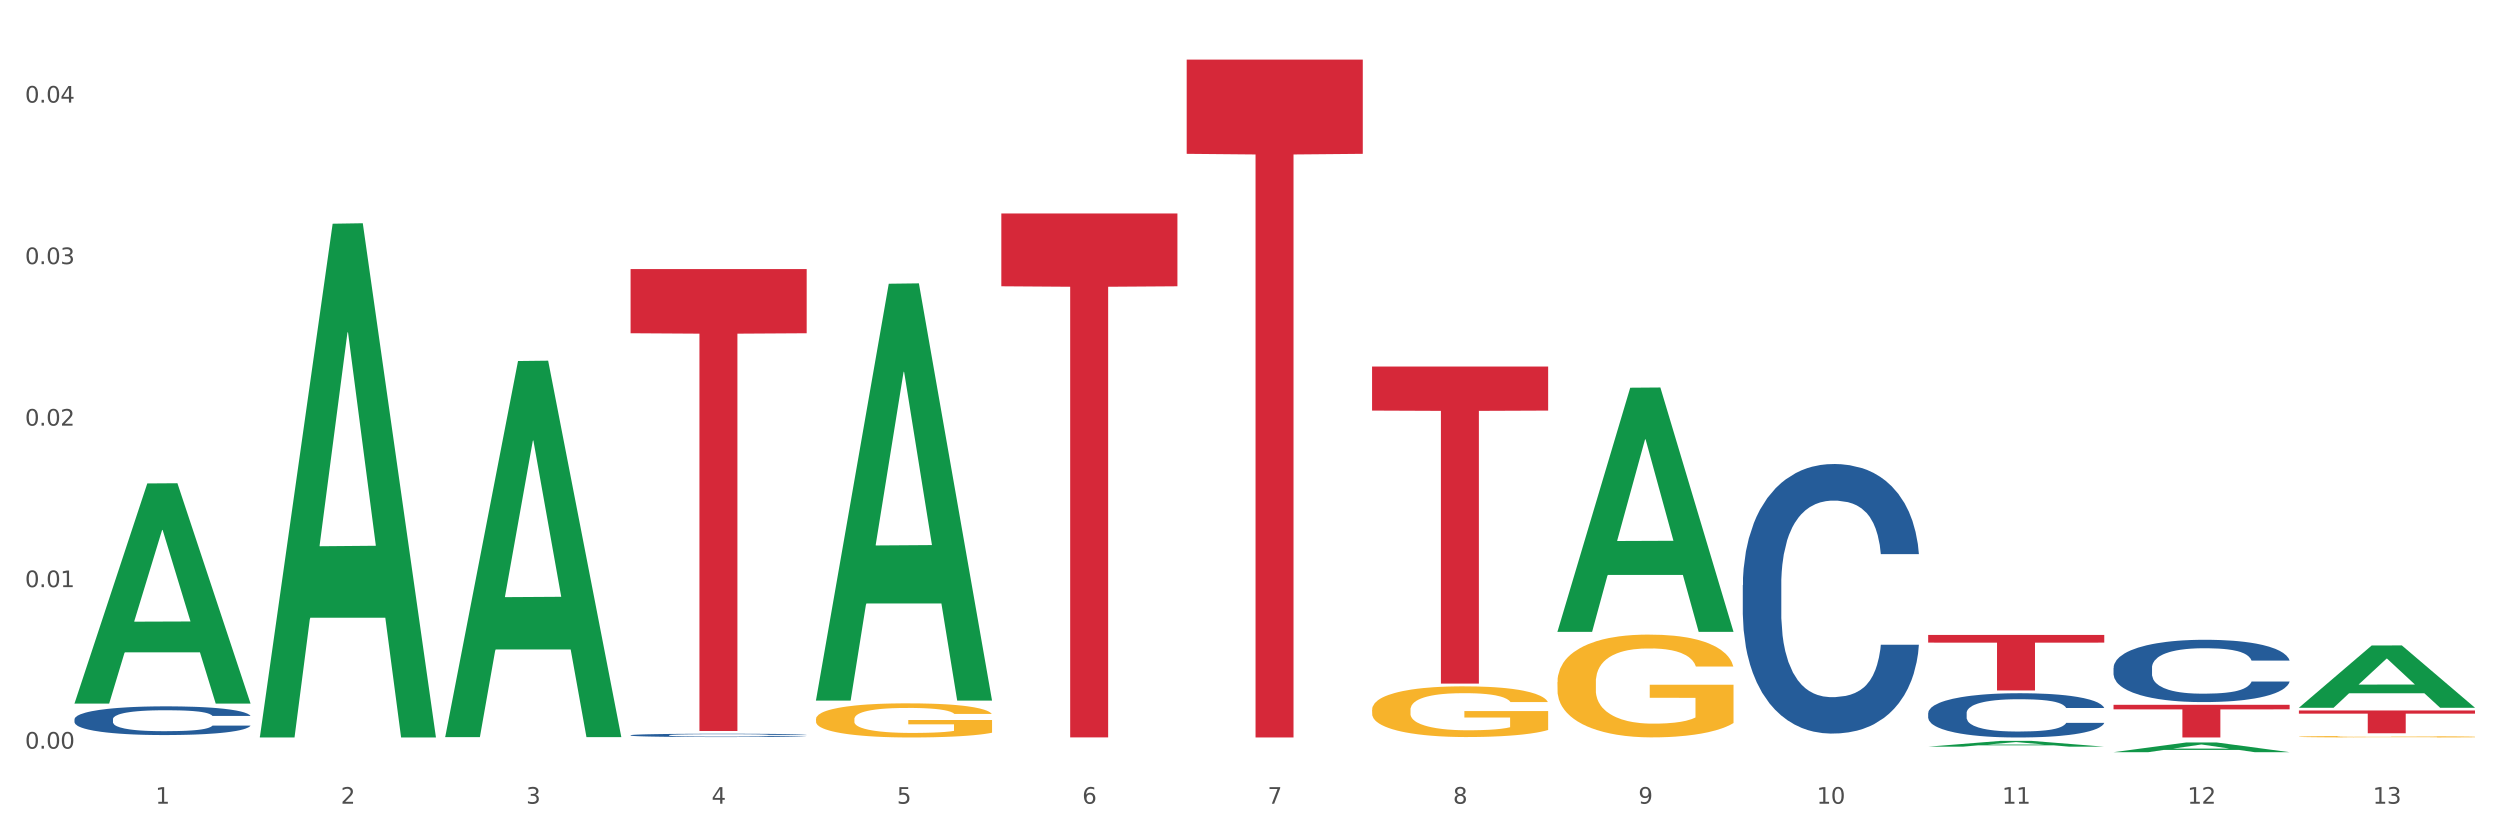 <?xml version="1.0" encoding="utf-8" standalone="no"?>
<!DOCTYPE svg PUBLIC "-//W3C//DTD SVG 1.1//EN"
  "http://www.w3.org/Graphics/SVG/1.1/DTD/svg11.dtd">
<svg xmlns:xlink="http://www.w3.org/1999/xlink" width="1080pt" height="360pt" viewBox="0 0 1080 360" xmlns="http://www.w3.org/2000/svg" version="1.1">
 <rect x="0" y="0" width="1080" height="360" fill="#333333" stroke="none"/>
 <defs>
  <style type="text/css">*{stroke-linejoin: round; stroke-linecap: butt}</style>
 </defs>
 <g id="figure_1">
  <g id="patch_1">
   <path d="M 0 360 
L 1080 360 
L 1080 0 
L 0 0 
z
" style="fill: #ffffff; stroke: #ffffff; stroke-linejoin: miter"/>
  </g>
  <g id="axes_1">
   <g id="matplotlib.axis_1">
    <g id="xtick_1">
     <g id="text_1">
      <!-- 1 -->
      <g style="fill: #4d4d4d" transform="translate(67.159 347.204) scale(0.096 -0.096)">
       <defs>
        <path id="DejaVuSans-31" d="M 794 531 
L 1825 531 
L 1825 4091 
L 703 3866 
L 703 4441 
L 1819 4666 
L 2450 4666 
L 2450 531 
L 3481 531 
L 3481 0 
L 794 0 
L 794 531 
z
" transform="scale(0.016)"/>
       </defs>
       <use xlink:href="#DejaVuSans-31"/>
      </g>
     </g>
    </g>
    <g id="xtick_2">
     <g id="text_2">
      <!-- 2 -->
      <g style="fill: #4d4d4d" transform="translate(147.238 347.204) scale(0.096 -0.096)">
       <defs>
        <path id="DejaVuSans-32" d="M 1228 531 
L 3431 531 
L 3431 0 
L 469 0 
L 469 531 
Q 828 903 1448 1529 
Q 2069 2156 2228 2338 
Q 2531 2678 2651 2914 
Q 2772 3150 2772 3378 
Q 2772 3750 2511 3984 
Q 2250 4219 1831 4219 
Q 1534 4219 1204 4116 
Q 875 4013 500 3803 
L 500 4441 
Q 881 4594 1212 4672 
Q 1544 4750 1819 4750 
Q 2544 4750 2975 4387 
Q 3406 4025 3406 3419 
Q 3406 3131 3298 2873 
Q 3191 2616 2906 2266 
Q 2828 2175 2409 1742 
Q 1991 1309 1228 531 
z
" transform="scale(0.016)"/>
       </defs>
       <use xlink:href="#DejaVuSans-32"/>
      </g>
     </g>
    </g>
    <g id="xtick_3">
     <g id="text_3">
      <!-- 3 -->
      <g style="fill: #4d4d4d" transform="translate(227.317 347.204) scale(0.096 -0.096)">
       <defs>
        <path id="DejaVuSans-33" d="M 2597 2516 
Q 3050 2419 3304 2112 
Q 3559 1806 3559 1356 
Q 3559 666 3084 287 
Q 2609 -91 1734 -91 
Q 1441 -91 1130 -33 
Q 819 25 488 141 
L 488 750 
Q 750 597 1062 519 
Q 1375 441 1716 441 
Q 2309 441 2620 675 
Q 2931 909 2931 1356 
Q 2931 1769 2642 2001 
Q 2353 2234 1838 2234 
L 1294 2234 
L 1294 2753 
L 1863 2753 
Q 2328 2753 2575 2939 
Q 2822 3125 2822 3475 
Q 2822 3834 2567 4026 
Q 2313 4219 1838 4219 
Q 1578 4219 1281 4162 
Q 984 4106 628 3988 
L 628 4550 
Q 988 4650 1302 4700 
Q 1616 4750 1894 4750 
Q 2613 4750 3031 4423 
Q 3450 4097 3450 3541 
Q 3450 3153 3228 2886 
Q 3006 2619 2597 2516 
z
" transform="scale(0.016)"/>
       </defs>
       <use xlink:href="#DejaVuSans-33"/>
      </g>
     </g>
    </g>
    <g id="xtick_4">
     <g id="text_4">
      <!-- 4 -->
      <g style="fill: #4d4d4d" transform="translate(307.396 347.204) scale(0.096 -0.096)">
       <defs>
        <path id="DejaVuSans-34" d="M 2419 4116 
L 825 1625 
L 2419 1625 
L 2419 4116 
z
M 2253 4666 
L 3047 4666 
L 3047 1625 
L 3713 1625 
L 3713 1100 
L 3047 1100 
L 3047 0 
L 2419 0 
L 2419 1100 
L 313 1100 
L 313 1709 
L 2253 4666 
z
" transform="scale(0.016)"/>
       </defs>
       <use xlink:href="#DejaVuSans-34"/>
      </g>
     </g>
    </g>
    <g id="xtick_5">
     <g id="text_5">
      <!-- 5 -->
      <g style="fill: #4d4d4d" transform="translate(387.475 347.204) scale(0.096 -0.096)">
       <defs>
        <path id="DejaVuSans-35" d="M 691 4666 
L 3169 4666 
L 3169 4134 
L 1269 4134 
L 1269 2991 
Q 1406 3038 1543 3061 
Q 1681 3084 1819 3084 
Q 2600 3084 3056 2656 
Q 3513 2228 3513 1497 
Q 3513 744 3044 326 
Q 2575 -91 1722 -91 
Q 1428 -91 1123 -41 
Q 819 9 494 109 
L 494 744 
Q 775 591 1075 516 
Q 1375 441 1709 441 
Q 2250 441 2565 725 
Q 2881 1009 2881 1497 
Q 2881 1984 2565 2268 
Q 2250 2553 1709 2553 
Q 1456 2553 1204 2497 
Q 953 2441 691 2322 
L 691 4666 
z
" transform="scale(0.016)"/>
       </defs>
       <use xlink:href="#DejaVuSans-35"/>
      </g>
     </g>
    </g>
    <g id="xtick_6">
     <g id="text_6">
      <!-- 6 -->
      <g style="fill: #4d4d4d" transform="translate(467.554 347.204) scale(0.096 -0.096)">
       <defs>
        <path id="DejaVuSans-36" d="M 2113 2584 
Q 1688 2584 1439 2293 
Q 1191 2003 1191 1497 
Q 1191 994 1439 701 
Q 1688 409 2113 409 
Q 2538 409 2786 701 
Q 3034 994 3034 1497 
Q 3034 2003 2786 2293 
Q 2538 2584 2113 2584 
z
M 3366 4563 
L 3366 3988 
Q 3128 4100 2886 4159 
Q 2644 4219 2406 4219 
Q 1781 4219 1451 3797 
Q 1122 3375 1075 2522 
Q 1259 2794 1537 2939 
Q 1816 3084 2150 3084 
Q 2853 3084 3261 2657 
Q 3669 2231 3669 1497 
Q 3669 778 3244 343 
Q 2819 -91 2113 -91 
Q 1303 -91 875 529 
Q 447 1150 447 2328 
Q 447 3434 972 4092 
Q 1497 4750 2381 4750 
Q 2619 4750 2861 4703 
Q 3103 4656 3366 4563 
z
" transform="scale(0.016)"/>
       </defs>
       <use xlink:href="#DejaVuSans-36"/>
      </g>
     </g>
    </g>
    <g id="xtick_7">
     <g id="text_7">
      <!-- 7 -->
      <g style="fill: #4d4d4d" transform="translate(547.634 347.204) scale(0.096 -0.096)">
       <defs>
        <path id="DejaVuSans-37" d="M 525 4666 
L 3525 4666 
L 3525 4397 
L 1831 0 
L 1172 0 
L 2766 4134 
L 525 4134 
L 525 4666 
z
" transform="scale(0.016)"/>
       </defs>
       <use xlink:href="#DejaVuSans-37"/>
      </g>
     </g>
    </g>
    <g id="xtick_8">
     <g id="text_8">
      <!-- 8 -->
      <g style="fill: #4d4d4d" transform="translate(627.713 347.204) scale(0.096 -0.096)">
       <defs>
        <path id="DejaVuSans-38" d="M 2034 2216 
Q 1584 2216 1326 1975 
Q 1069 1734 1069 1313 
Q 1069 891 1326 650 
Q 1584 409 2034 409 
Q 2484 409 2743 651 
Q 3003 894 3003 1313 
Q 3003 1734 2745 1975 
Q 2488 2216 2034 2216 
z
M 1403 2484 
Q 997 2584 770 2862 
Q 544 3141 544 3541 
Q 544 4100 942 4425 
Q 1341 4750 2034 4750 
Q 2731 4750 3128 4425 
Q 3525 4100 3525 3541 
Q 3525 3141 3298 2862 
Q 3072 2584 2669 2484 
Q 3125 2378 3379 2068 
Q 3634 1759 3634 1313 
Q 3634 634 3220 271 
Q 2806 -91 2034 -91 
Q 1263 -91 848 271 
Q 434 634 434 1313 
Q 434 1759 690 2068 
Q 947 2378 1403 2484 
z
M 1172 3481 
Q 1172 3119 1398 2916 
Q 1625 2713 2034 2713 
Q 2441 2713 2670 2916 
Q 2900 3119 2900 3481 
Q 2900 3844 2670 4047 
Q 2441 4250 2034 4250 
Q 1625 4250 1398 4047 
Q 1172 3844 1172 3481 
z
" transform="scale(0.016)"/>
       </defs>
       <use xlink:href="#DejaVuSans-38"/>
      </g>
     </g>
    </g>
    <g id="xtick_9">
     <g id="text_9">
      <!-- 9 -->
      <g style="fill: #4d4d4d" transform="translate(707.792 347.204) scale(0.096 -0.096)">
       <defs>
        <path id="DejaVuSans-39" d="M 703 97 
L 703 672 
Q 941 559 1184 500 
Q 1428 441 1663 441 
Q 2288 441 2617 861 
Q 2947 1281 2994 2138 
Q 2813 1869 2534 1725 
Q 2256 1581 1919 1581 
Q 1219 1581 811 2004 
Q 403 2428 403 3163 
Q 403 3881 828 4315 
Q 1253 4750 1959 4750 
Q 2769 4750 3195 4129 
Q 3622 3509 3622 2328 
Q 3622 1225 3098 567 
Q 2575 -91 1691 -91 
Q 1453 -91 1209 -44 
Q 966 3 703 97 
z
M 1959 2075 
Q 2384 2075 2632 2365 
Q 2881 2656 2881 3163 
Q 2881 3666 2632 3958 
Q 2384 4250 1959 4250 
Q 1534 4250 1286 3958 
Q 1038 3666 1038 3163 
Q 1038 2656 1286 2365 
Q 1534 2075 1959 2075 
z
" transform="scale(0.016)"/>
       </defs>
       <use xlink:href="#DejaVuSans-39"/>
      </g>
     </g>
    </g>
    <g id="xtick_10">
     <g id="text_10">
      <!-- 10 -->
      <g style="fill: #4d4d4d" transform="translate(784.817 347.204) scale(0.096 -0.096)">
       <defs>
        <path id="DejaVuSans-30" d="M 2034 4250 
Q 1547 4250 1301 3770 
Q 1056 3291 1056 2328 
Q 1056 1369 1301 889 
Q 1547 409 2034 409 
Q 2525 409 2770 889 
Q 3016 1369 3016 2328 
Q 3016 3291 2770 3770 
Q 2525 4250 2034 4250 
z
M 2034 4750 
Q 2819 4750 3233 4129 
Q 3647 3509 3647 2328 
Q 3647 1150 3233 529 
Q 2819 -91 2034 -91 
Q 1250 -91 836 529 
Q 422 1150 422 2328 
Q 422 3509 836 4129 
Q 1250 4750 2034 4750 
z
" transform="scale(0.016)"/>
       </defs>
       <use xlink:href="#DejaVuSans-31"/>
       <use xlink:href="#DejaVuSans-30" transform="translate(63.623 0)"/>
      </g>
     </g>
    </g>
    <g id="xtick_11">
     <g id="text_11">
      <!-- 11 -->
      <g style="fill: #4d4d4d" transform="translate(864.896 347.204) scale(0.096 -0.096)">
       <use xlink:href="#DejaVuSans-31"/>
       <use xlink:href="#DejaVuSans-31" transform="translate(63.623 0)"/>
      </g>
     </g>
    </g>
    <g id="xtick_12">
     <g id="text_12">
      <!-- 12 -->
      <g style="fill: #4d4d4d" transform="translate(944.975 347.204) scale(0.096 -0.096)">
       <use xlink:href="#DejaVuSans-31"/>
       <use xlink:href="#DejaVuSans-32" transform="translate(63.623 0)"/>
      </g>
     </g>
    </g>
    <g id="xtick_13">
     <g id="text_13">
      <!-- 13 -->
      <g style="fill: #4d4d4d" transform="translate(1025.054 347.204) scale(0.096 -0.096)">
       <use xlink:href="#DejaVuSans-31"/>
       <use xlink:href="#DejaVuSans-33" transform="translate(63.623 0)"/>
      </g>
     </g>
    </g>
    <g id="xtick_14"/>
    <g id="xtick_15"/>
    <g id="xtick_16"/>
    <g id="xtick_17"/>
    <g id="xtick_18"/>
    <g id="xtick_19"/>
    <g id="xtick_20"/>
    <g id="xtick_21"/>
    <g id="xtick_22"/>
    <g id="xtick_23"/>
    <g id="xtick_24"/>
    <g id="xtick_25"/>
   </g>
   <g id="matplotlib.axis_2">
    <g id="ytick_1">
     <g id="text_14">
      <!-- 0.00 -->
      <g style="fill: #4d4d4d" transform="translate(10.8 323.418) scale(0.096 -0.096)">
       <defs>
        <path id="DejaVuSans-2e" d="M 684 794 
L 1344 794 
L 1344 0 
L 684 0 
L 684 794 
z
" transform="scale(0.016)"/>
       </defs>
       <use xlink:href="#DejaVuSans-30"/>
       <use xlink:href="#DejaVuSans-2e" transform="translate(63.623 0)"/>
       <use xlink:href="#DejaVuSans-30" transform="translate(95.41 0)"/>
       <use xlink:href="#DejaVuSans-30" transform="translate(159.033 0)"/>
      </g>
     </g>
    </g>
    <g id="ytick_2">
     <g id="text_15">
      <!-- 0.01 -->
      <g style="fill: #4d4d4d" transform="translate(10.8 253.647) scale(0.096 -0.096)">
       <use xlink:href="#DejaVuSans-30"/>
       <use xlink:href="#DejaVuSans-2e" transform="translate(63.623 0)"/>
       <use xlink:href="#DejaVuSans-30" transform="translate(95.41 0)"/>
       <use xlink:href="#DejaVuSans-31" transform="translate(159.033 0)"/>
      </g>
     </g>
    </g>
    <g id="ytick_3">
     <g id="text_16">
      <!-- 0.02 -->
      <g style="fill: #4d4d4d" transform="translate(10.8 183.876) scale(0.096 -0.096)">
       <use xlink:href="#DejaVuSans-30"/>
       <use xlink:href="#DejaVuSans-2e" transform="translate(63.623 0)"/>
       <use xlink:href="#DejaVuSans-30" transform="translate(95.41 0)"/>
       <use xlink:href="#DejaVuSans-32" transform="translate(159.033 0)"/>
      </g>
     </g>
    </g>
    <g id="ytick_4">
     <g id="text_17">
      <!-- 0.03 -->
      <g style="fill: #4d4d4d" transform="translate(10.8 114.104) scale(0.096 -0.096)">
       <use xlink:href="#DejaVuSans-30"/>
       <use xlink:href="#DejaVuSans-2e" transform="translate(63.623 0)"/>
       <use xlink:href="#DejaVuSans-30" transform="translate(95.41 0)"/>
       <use xlink:href="#DejaVuSans-33" transform="translate(159.033 0)"/>
      </g>
     </g>
    </g>
    <g id="ytick_5">
     <g id="text_18">
      <!-- 0.04 -->
      <g style="fill: #4d4d4d" transform="translate(10.8 44.333) scale(0.096 -0.096)">
       <use xlink:href="#DejaVuSans-30"/>
       <use xlink:href="#DejaVuSans-2e" transform="translate(63.623 0)"/>
       <use xlink:href="#DejaVuSans-30" transform="translate(95.41 0)"/>
       <use xlink:href="#DejaVuSans-34" transform="translate(159.033 0)"/>
      </g>
     </g>
    </g>
    <g id="ytick_6"/>
    <g id="ytick_7"/>
    <g id="ytick_8"/>
    <g id="ytick_9"/>
   </g>
   <g id="PolyCollection_1">
    <path d="M 32.175 303.786 
L 32.253 303.697 
L 63.625 208.843 
L 76.644 208.754 
L 108.25 303.965 
L 93.192 303.965 
L 86.369 281.794 
L 53.978 281.794 
L 53.743 282.151 
L 47.155 303.965 
L 32.175 303.965 
L 32.175 303.786 
L 58.056 268.563 
L 82.291 268.473 
L 70.291 229.048 
L 70.134 228.869 
L 69.977 229.137 
L 57.978 268.473 
L 58.056 268.563 
L 32.175 303.786 
z
" clip-path="url(#p611b427e32)" style="fill: #109648"/>
    <path d="M 993.125 306.934 
L 1069.2 306.934 
L 1069.2 308.301 
L 1039.275 308.311 
L 1039.275 316.773 
L 1022.87 316.773 
L 1022.87 308.311 
L 993.125 308.301 
L 993.125 306.943 
L 993.125 306.934 
z
" clip-path="url(#p611b427e32)" style="fill: #d62839"/>
    <path d="M 913.046 304.482 
L 989.121 304.482 
L 989.121 306.443 
L 959.196 306.456 
L 959.196 318.594 
L 942.791 318.594 
L 942.791 306.456 
L 913.046 306.443 
L 913.046 304.495 
L 913.046 304.482 
z
" clip-path="url(#p611b427e32)" style="fill: #d62839"/>
    <path d="M 832.967 274.278 
L 909.042 274.278 
L 909.042 277.616 
L 879.116 277.638 
L 879.116 298.295 
L 862.712 298.295 
L 862.712 277.638 
L 832.967 277.616 
L 832.967 274.301 
L 832.967 274.278 
z
" clip-path="url(#p611b427e32)" style="fill: #d62839"/>
    <path d="M 592.729 158.333 
L 668.804 158.333 
L 668.804 177.371 
L 638.879 177.499 
L 638.879 295.325 
L 622.474 295.325 
L 622.474 177.499 
L 592.729 177.371 
L 592.729 158.462 
L 592.729 158.333 
z
" clip-path="url(#p611b427e32)" style="fill: #d62839"/>
    <path d="M 512.65 25.759 
L 588.725 25.759 
L 588.725 66.454 
L 558.8 66.729 
L 558.8 318.594 
L 542.395 318.594 
L 542.395 66.729 
L 512.65 66.454 
L 512.65 26.034 
L 512.65 25.759 
z
" clip-path="url(#p611b427e32)" style="fill: #d62839"/>
    <path d="M 432.571 92.221 
L 508.646 92.221 
L 508.646 123.672 
L 478.721 123.885 
L 478.721 318.545 
L 462.316 318.545 
L 462.316 123.885 
L 432.571 123.672 
L 432.571 92.433 
L 432.571 92.221 
z
" clip-path="url(#p611b427e32)" style="fill: #d62839"/>
    <path d="M 272.412 116.225 
L 348.488 116.225 
L 348.488 143.959 
L 318.562 144.146 
L 318.562 315.795 
L 302.157 315.795 
L 302.157 144.146 
L 272.412 143.959 
L 272.412 116.413 
L 272.412 116.225 
z
" clip-path="url(#p611b427e32)" style="fill: #d62839"/>
    <path d="M 32.175 310.713 
L 32.265 310.702 
L 32.265 310.385 
L 32.535 309.954 
L 33.524 309.162 
L 34.783 308.561 
L 36.941 307.859 
L 38.11 307.565 
L 39.639 307.236 
L 42.786 306.704 
L 46.383 306.251 
L 48.901 306.002 
L 50.789 305.843 
L 55.016 305.56 
L 57.443 305.436 
L 59.961 305.334 
L 62.119 305.266 
L 65.716 305.186 
L 68.594 305.152 
L 71.921 305.141 
L 74.709 305.152 
L 78.396 305.198 
L 83.791 305.334 
L 85.859 305.413 
L 88.647 305.549 
L 91.524 305.73 
L 93.862 305.911 
L 96.56 306.172 
L 99.348 306.512 
L 102.045 306.942 
L 103.934 307.338 
L 105.463 307.757 
L 106.811 308.267 
L 107.801 308.822 
L 108.25 309.286 
L 91.794 309.286 
L 91.345 308.867 
L 90.445 308.414 
L 89.546 308.108 
L 88.557 307.859 
L 87.028 307.576 
L 85.679 307.395 
L 83.431 307.18 
L 81.363 307.044 
L 79.655 306.965 
L 77.586 306.897 
L 73.18 306.829 
L 70.033 306.829 
L 68.054 306.851 
L 65.627 306.908 
L 63.558 306.987 
L 61.13 307.123 
L 59.242 307.27 
L 57.354 307.463 
L 56.274 307.599 
L 54.656 307.848 
L 53.577 308.052 
L 52.138 308.403 
L 51.329 308.652 
L 49.89 309.298 
L 49.26 309.773 
L 48.991 310.102 
L 48.811 310.464 
L 48.811 312.231 
L 49.35 313.024 
L 49.8 313.363 
L 50.519 313.749 
L 51.868 314.247 
L 53.847 314.734 
L 55.915 315.085 
L 57.623 315.3 
L 59.242 315.459 
L 60.861 315.583 
L 62.839 315.697 
L 64.457 315.764 
L 66.885 315.832 
L 69.763 315.866 
L 72.011 315.866 
L 76.597 315.81 
L 78.665 315.753 
L 80.644 315.674 
L 82.802 315.549 
L 84.51 315.413 
L 85.5 315.311 
L 87.118 315.096 
L 88.377 314.87 
L 89.456 314.609 
L 90.176 314.383 
L 90.985 314.043 
L 91.614 313.658 
L 91.794 313.454 
L 108.25 313.454 
L 107.89 313.862 
L 107.261 314.258 
L 106.002 314.79 
L 105.013 315.096 
L 103.484 315.47 
L 101.866 315.787 
L 99.618 316.138 
L 97.549 316.399 
L 95.391 316.625 
L 93.053 316.829 
L 88.827 317.112 
L 87.298 317.191 
L 84.061 317.327 
L 81.543 317.407 
L 77.856 317.486 
L 74.079 317.531 
L 70.123 317.543 
L 66.616 317.52 
L 62.749 317.452 
L 60.321 317.384 
L 57.623 317.282 
L 54.476 317.124 
L 51.509 316.931 
L 48.721 316.704 
L 46.113 316.444 
L 43.685 316.15 
L 40.538 315.663 
L 38.2 315.187 
L 36.491 314.745 
L 35.322 314.371 
L 34.153 313.896 
L 33.524 313.567 
L 32.535 312.775 
L 32.175 312.038 
L 32.175 310.713 
z
" clip-path="url(#p611b427e32)" style="fill: #255c99"/>
    <path d="M 272.412 317.615 
L 272.502 317.614 
L 272.502 317.577 
L 272.772 317.528 
L 273.761 317.436 
L 275.02 317.367 
L 277.178 317.285 
L 278.347 317.251 
L 279.876 317.213 
L 283.023 317.152 
L 286.62 317.1 
L 289.138 317.071 
L 291.027 317.052 
L 295.253 317.02 
L 297.681 317.005 
L 300.199 316.993 
L 302.357 316.986 
L 305.954 316.976 
L 308.831 316.972 
L 312.159 316.971 
L 314.946 316.972 
L 318.633 316.978 
L 324.028 316.993 
L 326.097 317.003 
L 328.884 317.018 
L 331.762 317.039 
L 334.1 317.06 
L 336.798 317.09 
L 339.585 317.13 
L 342.283 317.179 
L 344.171 317.225 
L 345.7 317.274 
L 347.049 317.333 
L 348.038 317.397 
L 348.488 317.45 
L 332.032 317.45 
L 331.582 317.402 
L 330.683 317.35 
L 329.784 317.314 
L 328.794 317.285 
L 327.266 317.253 
L 325.917 317.232 
L 323.669 317.207 
L 321.601 317.191 
L 319.892 317.182 
L 317.824 317.174 
L 313.418 317.166 
L 310.27 317.166 
L 308.292 317.169 
L 305.864 317.175 
L 303.796 317.185 
L 301.368 317.2 
L 299.479 317.217 
L 297.591 317.24 
L 296.512 317.255 
L 294.893 317.284 
L 293.814 317.308 
L 292.375 317.348 
L 291.566 317.377 
L 290.127 317.452 
L 289.498 317.507 
L 289.228 317.545 
L 289.048 317.587 
L 289.048 317.791 
L 289.588 317.883 
L 290.037 317.922 
L 290.757 317.966 
L 292.106 318.024 
L 294.084 318.08 
L 296.152 318.121 
L 297.861 318.146 
L 299.479 318.164 
L 301.098 318.179 
L 303.076 318.192 
L 304.695 318.199 
L 307.123 318.207 
L 310 318.211 
L 312.249 318.211 
L 316.835 318.205 
L 318.903 318.198 
L 320.881 318.189 
L 323.039 318.175 
L 324.748 318.159 
L 325.737 318.147 
L 327.356 318.122 
L 328.615 318.096 
L 329.694 318.066 
L 330.413 318.04 
L 331.222 318 
L 331.852 317.956 
L 332.032 317.932 
L 348.488 317.932 
L 348.128 317.979 
L 347.498 318.025 
L 346.24 318.087 
L 345.25 318.122 
L 343.722 318.165 
L 342.103 318.202 
L 339.855 318.243 
L 337.787 318.273 
L 335.629 318.299 
L 333.291 318.323 
L 329.064 318.355 
L 327.535 318.364 
L 324.298 318.38 
L 321.78 318.389 
L 318.094 318.399 
L 314.317 318.404 
L 310.36 318.405 
L 306.853 318.402 
L 302.986 318.395 
L 300.558 318.387 
L 297.861 318.375 
L 294.713 318.357 
L 291.746 318.334 
L 288.958 318.308 
L 286.351 318.278 
L 283.923 318.244 
L 280.775 318.188 
L 278.437 318.133 
L 276.729 318.082 
L 275.56 318.038 
L 274.391 317.983 
L 273.761 317.945 
L 272.772 317.854 
L 272.412 317.769 
L 272.412 317.615 
z
" clip-path="url(#p611b427e32)" style="fill: #255c99"/>
    <path d="M 752.887 252.777 
L 752.977 252.671 
L 752.977 249.693 
L 753.247 245.651 
L 754.236 238.206 
L 755.495 232.569 
L 757.653 225.975 
L 758.822 223.209 
L 760.351 220.125 
L 763.498 215.126 
L 767.095 210.872 
L 769.613 208.532 
L 771.501 207.043 
L 775.728 204.384 
L 778.156 203.214 
L 780.674 202.257 
L 782.832 201.618 
L 786.429 200.874 
L 789.306 200.555 
L 792.633 200.449 
L 795.421 200.555 
L 799.108 200.98 
L 804.503 202.257 
L 806.572 203.001 
L 809.359 204.277 
L 812.237 205.979 
L 814.575 207.681 
L 817.273 210.127 
L 820.06 213.318 
L 822.758 217.36 
L 824.646 221.082 
L 826.175 225.017 
L 827.524 229.803 
L 828.513 235.015 
L 828.963 239.376 
L 812.507 239.376 
L 812.057 235.44 
L 811.158 231.186 
L 810.258 228.314 
L 809.269 225.975 
L 807.741 223.316 
L 806.392 221.614 
L 804.144 219.593 
L 802.075 218.317 
L 800.367 217.572 
L 798.299 216.934 
L 793.892 216.296 
L 790.745 216.296 
L 788.767 216.509 
L 786.339 217.04 
L 784.271 217.785 
L 781.843 219.061 
L 779.954 220.444 
L 778.066 222.252 
L 776.987 223.528 
L 775.368 225.868 
L 774.289 227.783 
L 772.85 231.08 
L 772.041 233.42 
L 770.602 239.482 
L 769.973 243.949 
L 769.703 247.034 
L 769.523 250.437 
L 769.523 267.029 
L 770.063 274.474 
L 770.512 277.665 
L 771.232 281.281 
L 772.581 285.961 
L 774.559 290.534 
L 776.627 293.831 
L 778.336 295.852 
L 779.954 297.341 
L 781.573 298.511 
L 783.551 299.575 
L 785.17 300.213 
L 787.598 300.851 
L 790.475 301.17 
L 792.723 301.17 
L 797.31 300.638 
L 799.378 300.106 
L 801.356 299.362 
L 803.514 298.192 
L 805.223 296.916 
L 806.212 295.958 
L 807.831 293.938 
L 809.089 291.811 
L 810.169 289.364 
L 810.888 287.237 
L 811.697 284.046 
L 812.327 280.43 
L 812.507 278.516 
L 828.963 278.516 
L 828.603 282.345 
L 827.973 286.067 
L 826.714 291.066 
L 825.725 293.938 
L 824.197 297.448 
L 822.578 300.426 
L 820.33 303.723 
L 818.262 306.169 
L 816.104 308.296 
L 813.765 310.211 
L 809.539 312.869 
L 808.01 313.614 
L 804.773 314.89 
L 802.255 315.635 
L 798.568 316.379 
L 794.792 316.805 
L 790.835 316.911 
L 787.328 316.698 
L 783.461 316.06 
L 781.033 315.422 
L 778.336 314.465 
L 775.188 312.976 
L 772.221 311.168 
L 769.433 309.041 
L 766.825 306.594 
L 764.398 303.829 
L 761.25 299.256 
L 758.912 294.789 
L 757.204 290.641 
L 756.035 287.131 
L 754.866 282.664 
L 754.236 279.579 
L 753.247 272.134 
L 752.887 265.221 
L 752.887 252.777 
z
" clip-path="url(#p611b427e32)" style="fill: #255c99"/>
    <path d="M 832.967 308.064 
L 833.056 308.046 
L 833.056 307.557 
L 833.326 306.893 
L 834.315 305.671 
L 835.574 304.745 
L 837.732 303.663 
L 838.901 303.209 
L 840.43 302.702 
L 843.577 301.881 
L 847.174 301.183 
L 849.692 300.799 
L 851.581 300.554 
L 855.807 300.117 
L 858.235 299.925 
L 860.753 299.768 
L 862.911 299.663 
L 866.508 299.541 
L 869.385 299.489 
L 872.713 299.471 
L 875.5 299.489 
L 879.187 299.559 
L 884.583 299.768 
L 886.651 299.89 
L 889.438 300.1 
L 892.316 300.379 
L 894.654 300.659 
L 897.352 301.06 
L 900.139 301.584 
L 902.837 302.248 
L 904.725 302.859 
L 906.254 303.505 
L 907.603 304.291 
L 908.592 305.147 
L 909.042 305.863 
L 892.586 305.863 
L 892.136 305.217 
L 891.237 304.518 
L 890.338 304.047 
L 889.348 303.663 
L 887.82 303.226 
L 886.471 302.947 
L 884.223 302.615 
L 882.155 302.405 
L 880.446 302.283 
L 878.378 302.178 
L 873.972 302.073 
L 870.824 302.073 
L 868.846 302.108 
L 866.418 302.196 
L 864.35 302.318 
L 861.922 302.527 
L 860.033 302.754 
L 858.145 303.051 
L 857.066 303.261 
L 855.447 303.645 
L 854.368 303.959 
L 852.929 304.501 
L 852.12 304.885 
L 850.681 305.881 
L 850.052 306.614 
L 849.782 307.12 
L 849.602 307.679 
L 849.602 310.404 
L 850.142 311.626 
L 850.591 312.15 
L 851.311 312.744 
L 852.66 313.512 
L 854.638 314.263 
L 856.706 314.805 
L 858.415 315.136 
L 860.033 315.381 
L 861.652 315.573 
L 863.63 315.748 
L 865.249 315.852 
L 867.677 315.957 
L 870.554 316.01 
L 872.803 316.01 
L 877.389 315.922 
L 879.457 315.835 
L 881.435 315.713 
L 883.593 315.521 
L 885.302 315.311 
L 886.291 315.154 
L 887.91 314.822 
L 889.169 314.473 
L 890.248 314.071 
L 890.967 313.722 
L 891.776 313.198 
L 892.406 312.604 
L 892.586 312.29 
L 909.042 312.29 
L 908.682 312.918 
L 908.053 313.53 
L 906.794 314.351 
L 905.804 314.822 
L 904.276 315.398 
L 902.657 315.887 
L 900.409 316.429 
L 898.341 316.83 
L 896.183 317.18 
L 893.845 317.494 
L 889.618 317.931 
L 888.09 318.053 
L 884.852 318.262 
L 882.334 318.385 
L 878.648 318.507 
L 874.871 318.577 
L 870.914 318.594 
L 867.407 318.559 
L 863.54 318.455 
L 861.113 318.35 
L 858.415 318.193 
L 855.268 317.948 
L 852.3 317.651 
L 849.512 317.302 
L 846.905 316.9 
L 844.477 316.446 
L 841.329 315.695 
L 838.991 314.962 
L 837.283 314.281 
L 836.114 313.704 
L 834.945 312.971 
L 834.315 312.464 
L 833.326 311.242 
L 832.967 310.107 
L 832.967 308.064 
z
" clip-path="url(#p611b427e32)" style="fill: #255c99"/>
    <path d="M 913.046 288.481 
L 913.136 288.456 
L 913.136 287.768 
L 913.405 286.833 
L 914.395 285.112 
L 915.653 283.809 
L 917.812 282.285 
L 918.981 281.646 
L 920.509 280.933 
L 923.657 279.777 
L 927.254 278.794 
L 929.771 278.253 
L 931.66 277.909 
L 935.886 277.294 
L 938.314 277.024 
L 940.832 276.803 
L 942.99 276.655 
L 946.587 276.483 
L 949.465 276.409 
L 952.792 276.385 
L 955.579 276.409 
L 959.266 276.507 
L 964.662 276.803 
L 966.73 276.975 
L 969.518 277.27 
L 972.395 277.663 
L 974.733 278.056 
L 977.431 278.622 
L 980.218 279.359 
L 982.916 280.294 
L 984.805 281.154 
L 986.333 282.064 
L 987.682 283.17 
L 988.671 284.375 
L 989.121 285.383 
L 972.665 285.383 
L 972.215 284.473 
L 971.316 283.49 
L 970.417 282.826 
L 969.428 282.285 
L 967.899 281.67 
L 966.55 281.277 
L 964.302 280.81 
L 962.234 280.515 
L 960.525 280.343 
L 958.457 280.195 
L 954.051 280.048 
L 950.903 280.048 
L 948.925 280.097 
L 946.497 280.22 
L 944.429 280.392 
L 942.001 280.687 
L 940.113 281.007 
L 938.224 281.425 
L 937.145 281.72 
L 935.527 282.26 
L 934.447 282.703 
L 933.009 283.465 
L 932.199 284.006 
L 930.761 285.407 
L 930.131 286.44 
L 929.861 287.153 
L 929.681 287.94 
L 929.681 291.775 
L 930.221 293.496 
L 930.671 294.234 
L 931.39 295.07 
L 932.739 296.151 
L 934.717 297.209 
L 936.785 297.971 
L 938.494 298.438 
L 940.113 298.782 
L 941.731 299.052 
L 943.71 299.298 
L 945.328 299.446 
L 947.756 299.593 
L 950.634 299.667 
L 952.882 299.667 
L 957.468 299.544 
L 959.536 299.421 
L 961.514 299.249 
L 963.673 298.979 
L 965.381 298.684 
L 966.37 298.462 
L 967.989 297.995 
L 969.248 297.504 
L 970.327 296.938 
L 971.046 296.446 
L 971.856 295.709 
L 972.485 294.873 
L 972.665 294.43 
L 989.121 294.43 
L 988.761 295.315 
L 988.132 296.176 
L 986.873 297.331 
L 985.884 297.995 
L 984.355 298.807 
L 982.736 299.495 
L 980.488 300.257 
L 978.42 300.823 
L 976.262 301.314 
L 973.924 301.757 
L 969.697 302.371 
L 968.169 302.544 
L 964.931 302.839 
L 962.414 303.011 
L 958.727 303.183 
L 954.95 303.281 
L 950.993 303.306 
L 947.486 303.257 
L 943.62 303.109 
L 941.192 302.962 
L 938.494 302.74 
L 935.347 302.396 
L 932.379 301.978 
L 929.592 301.486 
L 926.984 300.921 
L 924.556 300.282 
L 921.409 299.225 
L 919.071 298.192 
L 917.362 297.233 
L 916.193 296.422 
L 915.024 295.389 
L 914.395 294.676 
L 913.405 292.955 
L 913.046 291.357 
L 913.046 288.481 
z
" clip-path="url(#p611b427e32)" style="fill: #255c99"/>
    <path d="M 993.125 318.247 
L 993.215 318.247 
L 993.215 318.225 
L 993.394 318.207 
L 994.292 318.163 
L 995.64 318.126 
L 996.628 318.107 
L 997.616 318.091 
L 998.783 318.075 
L 1000.22 318.059 
L 1002.825 318.034 
L 1004.442 318.022 
L 1006.418 318.009 
L 1010.01 317.99 
L 1012.615 317.98 
L 1015.31 317.971 
L 1019.711 317.96 
L 1022.585 317.956 
L 1025.639 317.952 
L 1029.321 317.95 
L 1032.105 317.949 
L 1038.213 317.951 
L 1043.422 317.956 
L 1045.937 317.96 
L 1049.171 317.967 
L 1050.877 317.972 
L 1053.662 317.981 
L 1056.536 317.994 
L 1058.512 318.004 
L 1061.476 318.024 
L 1063.721 318.044 
L 1065.787 318.069 
L 1066.865 318.086 
L 1067.673 318.102 
L 1068.392 318.121 
L 1069.11 318.149 
L 1052.943 318.149 
L 1052.314 318.129 
L 1051.326 318.109 
L 1049.889 318.09 
L 1048.632 318.079 
L 1046.476 318.064 
L 1044.5 318.055 
L 1042.434 318.047 
L 1039.92 318.042 
L 1037.944 318.039 
L 1035.159 318.036 
L 1029.68 318.037 
L 1025.998 318.042 
L 1023.483 318.047 
L 1021.866 318.053 
L 1020.429 318.059 
L 1018.813 318.067 
L 1016.926 318.079 
L 1015.579 318.09 
L 1014.232 318.105 
L 1013.154 318.119 
L 1012.166 318.135 
L 1011.358 318.153 
L 1010.729 318.171 
L 1010.19 318.194 
L 1009.741 318.231 
L 1009.741 318.311 
L 1009.921 318.33 
L 1010.37 318.354 
L 1010.909 318.372 
L 1011.807 318.394 
L 1012.615 318.409 
L 1014.142 318.43 
L 1015.849 318.448 
L 1017.196 318.459 
L 1018.543 318.468 
L 1020.878 318.481 
L 1023.483 318.492 
L 1025.728 318.498 
L 1028.782 318.504 
L 1030.848 318.506 
L 1032.644 318.508 
L 1037.045 318.508 
L 1040.189 318.506 
L 1043.692 318.502 
L 1046.386 318.496 
L 1048.632 318.49 
L 1051.147 318.479 
L 1052.763 318.469 
L 1052.763 318.346 
L 1033.004 318.346 
L 1033.004 318.264 
L 1069.2 318.264 
L 1069.2 318.504 
L 1067.673 318.516 
L 1065.967 318.528 
L 1064.17 318.538 
L 1061.476 318.55 
L 1058.242 318.562 
L 1055.368 318.57 
L 1052.314 318.577 
L 1048.722 318.584 
L 1044.051 318.59 
L 1041.177 318.592 
L 1037.584 318.594 
L 1033.363 318.594 
L 1029.68 318.593 
L 1026.088 318.59 
L 1022.315 318.585 
L 1018.633 318.577 
L 1015.849 318.57 
L 1013.064 318.56 
L 1010.1 318.548 
L 1007.765 318.536 
L 1005.969 318.525 
L 1003.993 318.512 
L 1001.837 318.494 
L 1000.22 318.478 
L 998.783 318.462 
L 997.256 318.44 
L 996.179 318.422 
L 995.101 318.399 
L 994.472 318.382 
L 993.754 318.356 
L 993.215 318.318 
L 993.125 318.247 
z
" clip-path="url(#p611b427e32)" style="fill: #f7b32b"/>
    <path d="M 672.808 294.665 
L 672.898 294.625 
L 672.898 293.165 
L 673.078 291.908 
L 673.976 288.866 
L 675.323 286.352 
L 676.311 285.013 
L 677.299 283.918 
L 678.467 282.823 
L 679.904 281.688 
L 682.508 280.025 
L 684.125 279.173 
L 686.101 278.281 
L 689.694 276.983 
L 692.299 276.253 
L 694.993 275.645 
L 699.394 274.915 
L 702.268 274.591 
L 705.322 274.347 
L 709.005 274.185 
L 711.789 274.145 
L 717.896 274.266 
L 723.106 274.631 
L 725.621 274.915 
L 728.854 275.402 
L 730.561 275.726 
L 733.345 276.375 
L 736.219 277.227 
L 738.195 277.957 
L 741.159 279.336 
L 743.405 280.714 
L 745.47 282.418 
L 746.548 283.594 
L 747.357 284.689 
L 748.075 285.946 
L 748.794 287.933 
L 732.626 287.933 
L 731.998 286.514 
L 731.01 285.176 
L 729.573 283.878 
L 728.315 283.067 
L 726.16 282.053 
L 724.184 281.404 
L 722.118 280.917 
L 719.603 280.512 
L 717.627 280.309 
L 714.843 280.147 
L 709.364 280.187 
L 705.681 280.512 
L 703.166 280.917 
L 701.55 281.282 
L 700.113 281.688 
L 698.496 282.256 
L 696.61 283.107 
L 695.263 283.878 
L 693.915 284.851 
L 692.837 285.824 
L 691.849 286.96 
L 691.041 288.177 
L 690.412 289.434 
L 689.873 290.975 
L 689.424 293.53 
L 689.424 299.086 
L 689.604 300.343 
L 690.053 302.006 
L 690.592 303.263 
L 691.49 304.764 
L 692.299 305.777 
L 693.825 307.237 
L 695.532 308.454 
L 696.879 309.225 
L 698.226 309.874 
L 700.562 310.766 
L 703.166 311.496 
L 705.412 311.942 
L 708.466 312.347 
L 710.531 312.51 
L 712.328 312.591 
L 716.729 312.591 
L 719.872 312.469 
L 723.375 312.185 
L 726.07 311.82 
L 728.315 311.374 
L 730.83 310.644 
L 732.447 309.955 
L 732.447 301.479 
L 712.687 301.438 
L 712.687 295.801 
L 748.883 295.801 
L 748.883 312.347 
L 747.357 313.199 
L 745.65 313.97 
L 743.854 314.659 
L 741.159 315.511 
L 737.926 316.322 
L 735.052 316.89 
L 731.998 317.376 
L 728.405 317.822 
L 723.735 318.228 
L 720.86 318.39 
L 717.268 318.512 
L 713.046 318.552 
L 709.364 318.471 
L 705.771 318.268 
L 701.999 317.903 
L 698.316 317.376 
L 695.532 316.849 
L 692.748 316.2 
L 689.784 315.348 
L 687.448 314.537 
L 685.652 313.807 
L 683.676 312.875 
L 681.52 311.658 
L 679.904 310.563 
L 678.467 309.427 
L 676.94 307.967 
L 675.862 306.71 
L 674.784 305.129 
L 674.155 303.952 
L 673.437 302.128 
L 672.898 299.573 
L 672.808 294.665 
z
" clip-path="url(#p611b427e32)" style="fill: #f7b32b"/>
    <path d="M 592.729 306.622 
L 592.819 306.602 
L 592.819 305.882 
L 592.999 305.262 
L 593.897 303.762 
L 595.244 302.522 
L 596.232 301.861 
L 597.22 301.321 
L 598.388 300.781 
L 599.825 300.221 
L 602.429 299.401 
L 604.046 298.981 
L 606.022 298.541 
L 609.615 297.901 
L 612.219 297.541 
L 614.914 297.241 
L 619.315 296.881 
L 622.189 296.721 
L 625.243 296.601 
L 628.925 296.521 
L 631.71 296.501 
L 637.817 296.561 
L 643.027 296.741 
L 645.542 296.881 
L 648.775 297.121 
L 650.482 297.281 
L 653.266 297.601 
L 656.14 298.021 
L 658.116 298.381 
L 661.08 299.061 
L 663.325 299.741 
L 665.391 300.581 
L 666.469 301.161 
L 667.277 301.701 
L 667.996 302.322 
L 668.714 303.302 
L 652.547 303.302 
L 651.919 302.602 
L 650.931 301.942 
L 649.494 301.301 
L 648.236 300.901 
L 646.08 300.401 
L 644.105 300.081 
L 642.039 299.841 
L 639.524 299.641 
L 637.548 299.541 
L 634.764 299.461 
L 629.285 299.481 
L 625.602 299.641 
L 623.087 299.841 
L 621.471 300.021 
L 620.033 300.221 
L 618.417 300.501 
L 616.531 300.921 
L 615.183 301.301 
L 613.836 301.781 
L 612.758 302.262 
L 611.77 302.822 
L 610.962 303.422 
L 610.333 304.042 
L 609.794 304.802 
L 609.345 306.062 
L 609.345 308.803 
L 609.525 309.423 
L 609.974 310.243 
L 610.513 310.863 
L 611.411 311.603 
L 612.219 312.103 
L 613.746 312.823 
L 615.453 313.423 
L 616.8 313.804 
L 618.147 314.124 
L 620.483 314.564 
L 623.087 314.924 
L 625.333 315.144 
L 628.386 315.344 
L 630.452 315.424 
L 632.249 315.464 
L 636.65 315.464 
L 639.793 315.404 
L 643.296 315.264 
L 645.991 315.084 
L 648.236 314.864 
L 650.751 314.504 
L 652.368 314.164 
L 652.368 309.983 
L 632.608 309.963 
L 632.608 307.182 
L 668.804 307.182 
L 668.804 315.344 
L 667.277 315.764 
L 665.571 316.144 
L 663.774 316.484 
L 661.08 316.904 
L 657.847 317.304 
L 654.972 317.584 
L 651.919 317.824 
L 648.326 318.044 
L 643.655 318.244 
L 640.781 318.324 
L 637.189 318.384 
L 632.967 318.404 
L 629.285 318.364 
L 625.692 318.264 
L 621.92 318.084 
L 618.237 317.824 
L 615.453 317.564 
L 612.668 317.244 
L 609.705 316.824 
L 607.369 316.424 
L 605.573 316.064 
L 603.597 315.604 
L 601.441 315.004 
L 599.825 314.464 
L 598.388 313.904 
L 596.861 313.183 
L 595.783 312.563 
L 594.705 311.783 
L 594.076 311.203 
L 593.358 310.303 
L 592.819 309.043 
L 592.729 306.622 
z
" clip-path="url(#p611b427e32)" style="fill: #f7b32b"/>
    <path d="M 352.492 310.659 
L 352.581 310.646 
L 352.581 310.161 
L 352.761 309.743 
L 353.659 308.733 
L 355.006 307.897 
L 355.994 307.453 
L 356.982 307.089 
L 358.15 306.725 
L 359.587 306.348 
L 362.192 305.796 
L 363.809 305.513 
L 365.785 305.217 
L 369.377 304.785 
L 371.982 304.543 
L 374.676 304.341 
L 379.078 304.098 
L 381.952 303.991 
L 385.005 303.91 
L 388.688 303.856 
L 391.472 303.842 
L 397.58 303.883 
L 402.789 304.004 
L 405.304 304.098 
L 408.538 304.26 
L 410.244 304.368 
L 413.028 304.583 
L 415.903 304.866 
L 417.879 305.109 
L 420.843 305.567 
L 423.088 306.025 
L 425.154 306.591 
L 426.232 306.981 
L 427.04 307.345 
L 427.758 307.763 
L 428.477 308.423 
L 412.31 308.423 
L 411.681 307.951 
L 410.693 307.507 
L 409.256 307.076 
L 407.999 306.806 
L 405.843 306.469 
L 403.867 306.254 
L 401.801 306.092 
L 399.286 305.957 
L 397.31 305.89 
L 394.526 305.836 
L 389.047 305.85 
L 385.365 305.957 
L 382.85 306.092 
L 381.233 306.213 
L 379.796 306.348 
L 378.179 306.537 
L 376.293 306.82 
L 374.946 307.076 
L 373.599 307.399 
L 372.521 307.722 
L 371.533 308.1 
L 370.724 308.504 
L 370.096 308.921 
L 369.557 309.433 
L 369.108 310.282 
L 369.108 312.128 
L 369.287 312.545 
L 369.737 313.098 
L 370.275 313.515 
L 371.174 314.014 
L 371.982 314.351 
L 373.509 314.836 
L 375.215 315.24 
L 376.563 315.496 
L 377.91 315.711 
L 380.245 316.008 
L 382.85 316.25 
L 385.095 316.398 
L 388.149 316.533 
L 390.215 316.587 
L 392.011 316.614 
L 396.412 316.614 
L 399.556 316.573 
L 403.059 316.479 
L 405.753 316.358 
L 407.999 316.21 
L 410.514 315.967 
L 412.13 315.738 
L 412.13 312.923 
L 392.37 312.909 
L 392.37 311.036 
L 428.567 311.036 
L 428.567 316.533 
L 427.04 316.816 
L 425.333 317.072 
L 423.537 317.301 
L 420.843 317.584 
L 417.609 317.853 
L 414.735 318.042 
L 411.681 318.204 
L 408.088 318.352 
L 403.418 318.486 
L 400.544 318.54 
L 396.951 318.581 
L 392.73 318.594 
L 389.047 318.567 
L 385.455 318.5 
L 381.682 318.379 
L 378 318.204 
L 375.215 318.028 
L 372.431 317.813 
L 369.467 317.53 
L 367.132 317.261 
L 365.335 317.018 
L 363.359 316.708 
L 361.204 316.304 
L 359.587 315.94 
L 358.15 315.563 
L 356.623 315.078 
L 355.545 314.66 
L 354.468 314.135 
L 353.839 313.744 
L 353.12 313.138 
L 352.581 312.289 
L 352.492 310.659 
z
" clip-path="url(#p611b427e32)" style="fill: #f7b32b"/>
    <path d="M 993.125 305.708 
L 993.203 305.682 
L 1024.574 278.845 
L 1037.594 278.819 
L 1069.2 305.758 
L 1054.142 305.758 
L 1047.319 299.485 
L 1014.928 299.485 
L 1014.693 299.586 
L 1008.105 305.758 
L 993.125 305.758 
L 993.125 305.708 
L 1019.006 295.741 
L 1043.24 295.716 
L 1031.241 284.561 
L 1031.084 284.511 
L 1030.927 284.587 
L 1018.928 295.716 
L 1019.006 295.741 
L 993.125 305.708 
z
" clip-path="url(#p611b427e32)" style="fill: #109648"/>
    <path d="M 112.254 318.16 
L 112.333 317.951 
L 143.704 96.644 
L 156.723 96.436 
L 188.329 318.577 
L 173.271 318.577 
L 166.448 266.848 
L 134.057 266.848 
L 133.822 267.683 
L 127.234 318.577 
L 112.254 318.577 
L 112.254 318.16 
L 138.135 235.978 
L 162.37 235.769 
L 150.37 143.784 
L 150.213 143.367 
L 150.056 143.993 
L 138.057 235.769 
L 138.135 235.978 
L 112.254 318.16 
z
" clip-path="url(#p611b427e32)" style="fill: #109648"/>
    <path d="M 192.333 318.131 
L 192.412 317.978 
L 223.783 155.963 
L 236.802 155.811 
L 268.408 318.436 
L 253.35 318.436 
L 246.527 280.567 
L 214.136 280.567 
L 213.901 281.177 
L 207.313 318.436 
L 192.333 318.436 
L 192.333 318.131 
L 218.215 257.967 
L 242.449 257.814 
L 230.449 190.474 
L 230.292 190.168 
L 230.136 190.626 
L 218.136 257.814 
L 218.215 257.967 
L 192.333 318.131 
z
" clip-path="url(#p611b427e32)" style="fill: #109648"/>
    <path d="M 352.492 302.328 
L 352.57 302.159 
L 383.941 122.573 
L 396.96 122.403 
L 428.567 302.666 
L 413.509 302.666 
L 406.685 260.69 
L 374.295 260.69 
L 374.059 261.367 
L 367.471 302.666 
L 352.492 302.666 
L 352.492 302.328 
L 378.373 235.639 
L 402.607 235.47 
L 390.608 160.826 
L 390.451 160.487 
L 390.294 160.995 
L 378.294 235.47 
L 378.373 235.639 
L 352.492 302.328 
z
" clip-path="url(#p611b427e32)" style="fill: #109648"/>
    <path d="M 672.808 272.77 
L 672.887 272.671 
L 704.258 167.492 
L 717.277 167.393 
L 748.883 272.969 
L 733.825 272.969 
L 727.002 248.384 
L 694.611 248.384 
L 694.376 248.78 
L 687.788 272.969 
L 672.808 272.969 
L 672.808 272.77 
L 698.689 233.712 
L 722.924 233.613 
L 710.924 189.896 
L 710.767 189.698 
L 710.611 189.995 
L 698.611 233.613 
L 698.689 233.712 
L 672.808 272.77 
z
" clip-path="url(#p611b427e32)" style="fill: #109648"/>
    <path d="M 832.967 322.562 
L 833.045 322.56 
L 864.416 320.045 
L 877.435 320.043 
L 909.042 322.567 
L 893.984 322.567 
L 887.16 321.979 
L 854.769 321.979 
L 854.534 321.989 
L 847.946 322.567 
L 832.967 322.567 
L 832.967 322.562 
L 858.848 321.628 
L 883.082 321.626 
L 871.083 320.581 
L 870.926 320.576 
L 870.769 320.583 
L 858.769 321.626 
L 858.848 321.628 
L 832.967 322.562 
z
" clip-path="url(#p611b427e32)" style="fill: #109648"/>
    <path d="M 913.046 324.942 
L 913.124 324.938 
L 944.495 320.744 
L 957.514 320.74 
L 989.121 324.95 
L 974.063 324.95 
L 967.239 323.969 
L 934.849 323.969 
L 934.613 323.985 
L 928.025 324.95 
L 913.046 324.95 
L 913.046 324.942 
L 938.927 323.384 
L 963.161 323.38 
L 951.162 321.637 
L 951.005 321.629 
L 950.848 321.641 
L 938.848 323.38 
L 938.927 323.384 
L 913.046 324.942 
z
" clip-path="url(#p611b427e32)" style="fill: #109648"/>
   </g>
  </g>
 </g>
 <defs>
  <clipPath id="p611b427e32">
   <rect x="32.175" y="10.8" width="1037.025" height="329.109"/>
  </clipPath>
 </defs>
</svg>
